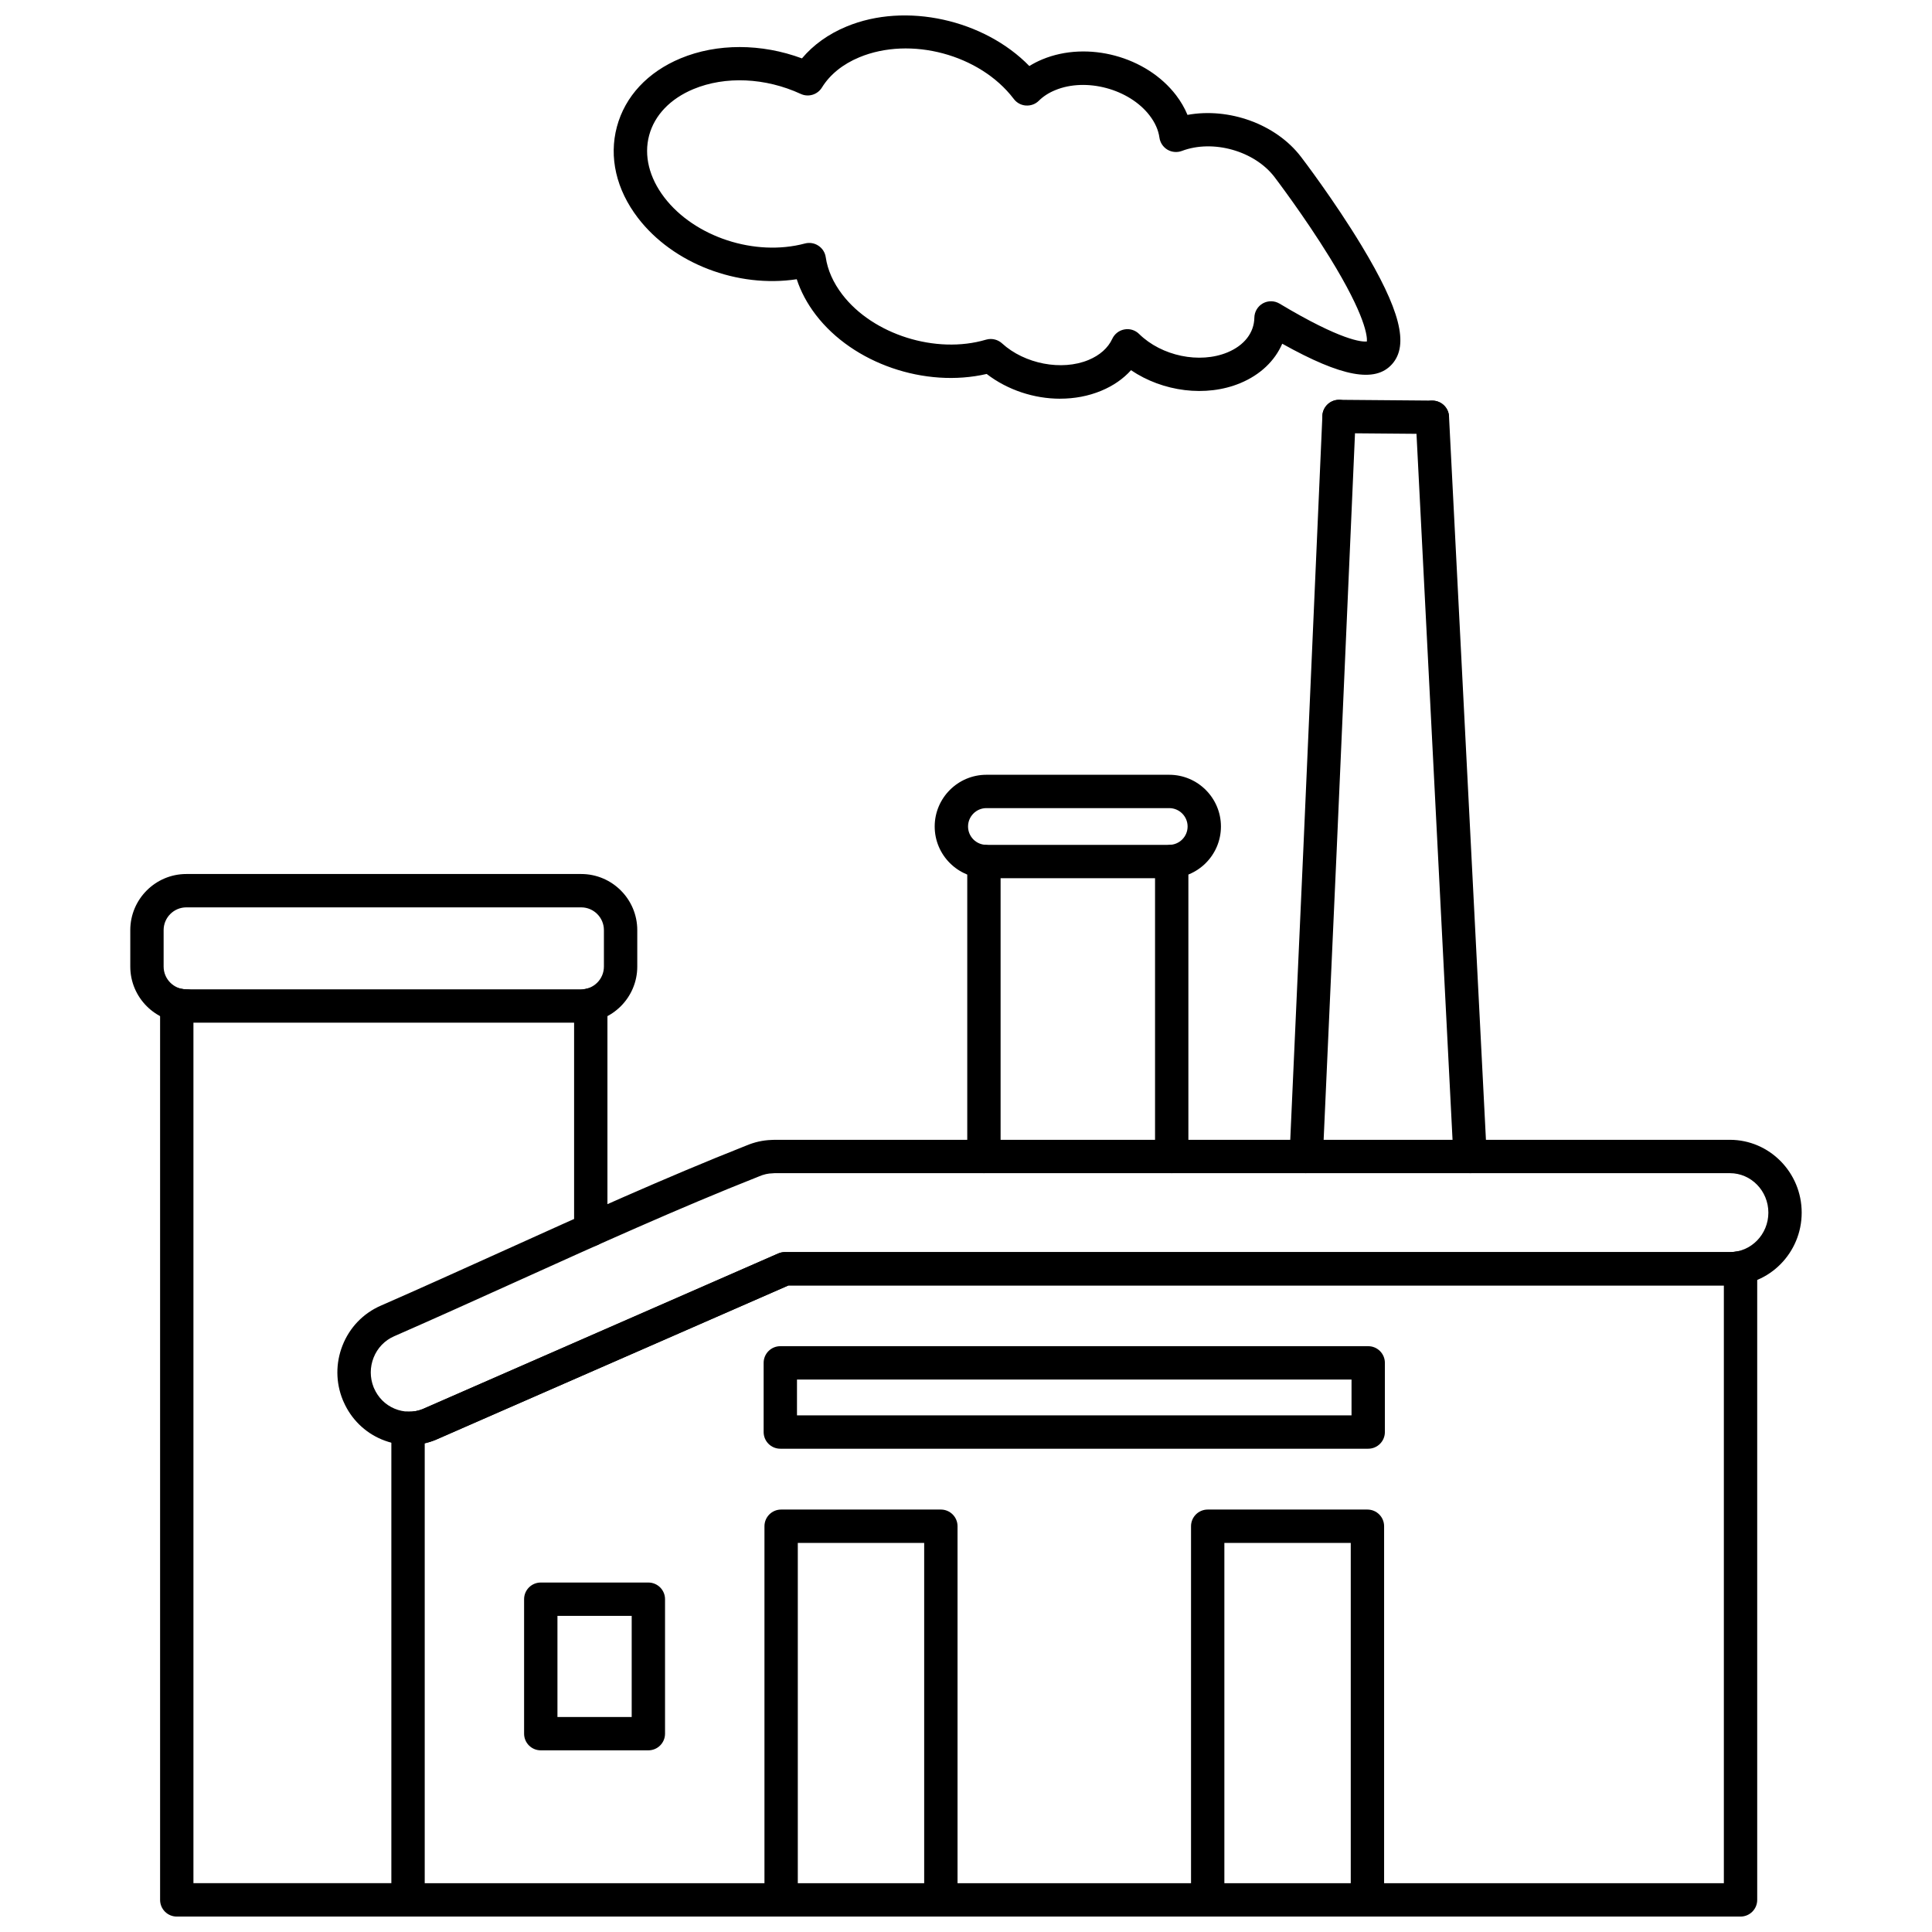 <?xml version="1.0" encoding="UTF-8"?>
<!-- Uploaded to: SVG Repo, www.svgrepo.com, Generator: SVG Repo Mixer Tools -->
<svg width="800px" height="800px" version="1.1" viewBox="144 144 512 512" xmlns="http://www.w3.org/2000/svg">
 <defs>
  <clipPath id="e">
   <path d="m247 475h363v176.9h-363z"/>
  </clipPath>
  <clipPath id="d">
   <path d="m346 544h52v107.9h-52z"/>
  </clipPath>
  <clipPath id="c">
   <path d="m459 544h52v107.9h-52z"/>
  </clipPath>
  <clipPath id="b">
   <path d="m186 405h119v246.9h-119z"/>
  </clipPath>
  <clipPath id="a">
   <path d="m306 148.09h210v101.91h-210z"/>
  </clipPath>
 </defs>
 <path d="m343.38 451.7h0.012zm-100.39 59.887c0.047 0.09 0.098 0.203 0.16 0.355 1.066 2.441 2.984 4.352 5.406 5.363 2.418 1.023 5.062 1.059 7.461 0.113 0.113-0.043 0.227-0.102 0.352-0.16l93.879-41.078c0.559-0.242 1.16-0.367 1.77-0.367h250.43c5.617 0 10.188-4.695 10.188-10.449 0-5.766-4.57-10.461-10.188-10.461h-253.14c-0.09 0-0.176 0.012-0.262 0.012-0.09 0.012-0.176 0.012-0.266 0.023-1.254 0.023-2.383 0.289-3.66 0.828-0.035 0.012-0.07 0.035-0.109 0.047-21.074 8.332-43.07 18.277-64.336 27.898-10.629 4.801-21.621 9.773-32.223 14.41-2.504 1.094-4.438 3.109-5.453 5.688-0.988 2.519-0.988 5.269-0.004 7.781zm9.457 15.363c-2.477 0-4.957-0.508-7.316-1.496-4.5-1.887-8.066-5.41-10.051-9.91-0.051-0.094-0.125-0.254-0.238-0.543-1.887-4.625-1.914-9.758-0.074-14.43 1.875-4.766 5.477-8.52 10.141-10.555 10.547-4.613 21.512-9.578 32.117-14.363 21.348-9.656 43.422-19.633 64.676-28.035 2.231-0.945 4.43-1.438 6.723-1.52 0.289-0.023 0.578-0.035 0.875-0.035h253.14c10.492 0 19.027 8.656 19.027 19.301 0 10.633-8.535 19.289-19.027 19.289h-249.5l-93.09 40.734c-0.145 0.082-0.277 0.137-0.387 0.172-2.266 0.934-4.644 1.395-7.023 1.395z"/>
 <g clip-path="url(#e)">
  <path d="m256.55 643.07h344.29v-158.41h-247.89l-93.09 40.734c-0.145 0.082-0.277 0.137-0.387 0.172-0.957 0.391-1.93 0.703-2.918 0.922v116.59zm348.7 8.84h-353.12c-2.441 0-4.418-1.98-4.418-4.418v-124.97c0-1.184 0.48-2.324 1.332-3.164 0.852-0.828 1.977-1.312 3.188-1.254 1.297 0.035 2.57-0.195 3.785-0.68 0.113-0.043 0.227-0.102 0.352-0.16l93.879-41.078c0.559-0.242 1.16-0.367 1.77-0.367h250.43c0.652 0 1.305-0.07 1.938-0.195 1.301-0.266 2.648 0.07 3.676 0.91 1.02 0.84 1.617 2.094 1.617 3.418v167.54c0 2.441-1.977 4.418-4.418 4.418z"/>
 </g>
 <g clip-path="url(#d)">
  <path d="m393.34 651.91c-2.441 0-4.422-1.98-4.422-4.418v-94.609h-33.492v94.609c0 2.441-1.98 4.418-4.418 4.418-2.441 0-4.418-1.98-4.418-4.418v-99.027c0-2.441 1.977-4.418 4.418-4.418h42.332c2.441 0 4.418 1.98 4.418 4.418v99.027c0 2.441-1.977 4.418-4.418 4.418z"/>
 </g>
 <g clip-path="url(#c)">
  <path d="m506.38 651.91c-2.441 0-4.418-1.98-4.418-4.418v-94.609h-33.492v94.609c0 2.441-1.98 4.418-4.418 4.418-2.441 0-4.418-1.98-4.418-4.418v-99.027c0-2.441 1.98-4.418 4.418-4.418h42.332c2.441 0 4.418 1.98 4.418 4.418v99.027c0 2.441-1.98 4.418-4.418 4.418z"/>
 </g>
 <path d="m291.73 599.02h19.676v-26.793h-19.676zm24.094 8.836h-28.516c-2.441 0-4.418-1.965-4.418-4.418v-35.633c0-2.441 1.98-4.418 4.418-4.418h28.516c2.441 0 4.418 1.98 4.418 4.418v35.633c0 2.449-1.98 4.418-4.418 4.418z"/>
 <path d="m355.21 519.09h146.96v-9.496h-146.96zm151.38 8.836h-155.8c-2.441 0-4.418-1.98-4.418-4.418v-18.336c0-2.441 1.98-4.418 4.418-4.418h155.8c2.441 0 4.418 1.98 4.418 4.418v18.336c0 2.438-1.977 4.418-4.418 4.418z"/>
 <path d="m490.16 454.9h-0.203c-2.441-0.117-4.328-2.176-4.215-4.617l3.66-81.312 5.043-114.8c0.105-2.438 2.195-4.328 4.609-4.211 2.438 0.102 4.328 2.164 4.223 4.606l-5.043 114.79-3.664 81.324c-0.109 2.371-2.062 4.211-4.41 4.211zm43.426 0c-2.336 0-4.289-1.832-4.41-4.188l-10.004-195.9c-0.125-2.441 1.75-4.523 4.191-4.637 2.434-0.09 4.516 1.75 4.641 4.18l10 195.91c0.125 2.438-1.75 4.512-4.188 4.637h-0.23z"/>
 <g clip-path="url(#b)">
  <path d="m300.56 474.33c-2.441 0-4.418-1.98-4.418-4.418v-59.629c0-2.441 1.98-4.418 4.418-4.418 2.441 0 4.418 1.98 4.418 4.418v59.629c0 2.441-1.98 4.418-4.418 4.418zm-48.195 177.58h-61.52c-2.441 0-4.418-1.98-4.418-4.418v-237.21c0-1.359 0.629-2.644 1.703-3.488 1.078-0.828 2.477-1.129 3.797-0.797 0.477 0.125 0.969 0.184 1.465 0.184 2.441 0 4.418 1.98 4.418 4.418 0 1.77-1.043 3.293-2.547 4.004v228.46h57.098c2.441 0 4.418 1.98 4.418 4.418 0 2.441-1.977 4.418-4.418 4.418z"/>
 </g>
 <path d="m193.39 384.46c-3.324 0-6.027 2.703-6.027 6.031v9.656c0 3.328 2.703 6.031 6.027 6.031h104.63c3.324 0 6.023-2.703 6.023-6.031v-9.656c0-3.328-2.703-6.031-6.023-6.031zm104.63 30.559h-104.63c-8.195 0-14.863-6.676-14.863-14.871v-9.656c0-8.195 6.668-14.871 14.863-14.871h104.63c8.195 0 14.863 6.676 14.863 14.871v9.656c0 8.195-6.672 14.871-14.863 14.871z"/>
 <path d="m404.75 454.9c-2.441 0-4.418-1.98-4.418-4.418v-78.184c0-2.441 1.98-4.418 4.418-4.418 2.441 0 4.418 1.98 4.418 4.418v78.184c0 2.441-1.98 4.418-4.418 4.418zm49.766 0c-2.441 0-4.418-1.98-4.418-4.418v-78.184c0-2.441 1.98-4.418 4.418-4.418 2.441 0 4.418 1.98 4.418 4.418v78.184c0 2.441-1.977 4.418-4.418 4.418z"/>
 <path d="m405.41 358.16c-2.684 0-4.867 2.188-4.867 4.867 0 2.695 2.184 4.867 4.867 4.867h48.445c2.688 0 4.871-2.176 4.871-4.867 0-2.68-2.184-4.867-4.871-4.867zm48.445 18.578h-48.445c-7.559 0-13.707-6.144-13.707-13.707 0-7.551 6.148-13.707 13.707-13.707h48.445c7.559 0 13.707 6.156 13.707 13.707 0 7.562-6.152 13.707-13.707 13.707z"/>
 <g clip-path="url(#a)">
  <path d="m406.56 233.84c1.086 0 2.156 0.402 2.981 1.148 5.981 5.469 15.84 7.356 22.926 4.41 3-1.242 5.176-3.188 6.297-5.606 0.602-1.301 1.805-2.234 3.219-2.488 1.41-0.266 2.867 0.184 3.891 1.199 5.957 5.856 16.027 7.953 23.43 4.879 4.457-1.852 7.051-5.215 7.113-9.195 0.027-1.578 0.891-3.027 2.269-3.797 1.383-0.762 3.066-0.734 4.418 0.082 16.43 9.84 21.832 10.172 23.137 10.023 0.109-1.289-0.27-6.711-9.84-22.25-6.82-11.07-14.574-21.234-14.652-21.34-5.301-6.93-16.309-10.023-24.547-6.902-1.254 0.469-2.66 0.344-3.816-0.336-1.156-0.691-1.938-1.867-2.121-3.191-0.277-2-1.152-3.973-2.598-5.859-5.387-7.043-16.859-10.129-25.047-6.711-1.711 0.699-3.16 1.648-4.309 2.785-0.902 0.906-2.148 1.355-3.426 1.277-1.27-0.082-2.445-0.715-3.215-1.738-0.012-0.012-0.066-0.078-0.074-0.094-8.938-11.695-27.285-16.605-40.883-10.945-4.371 1.816-7.789 4.582-9.895 8.008-1.172 1.898-3.582 2.637-5.613 1.691-9.359-4.316-19.992-4.789-28.441-1.277-6.133 2.559-10.297 6.906-11.734 12.262-1.434 5.336 0 11.195 4.035 16.465 8.012 10.473 24.027 15.723 37.254 12.188 1.219-0.32 2.516-0.113 3.57 0.59 1.055 0.688 1.758 1.793 1.941 3.051 0.496 3.394 1.973 6.723 4.391 9.887 8.137 10.633 24.863 15.883 38.082 11.961 0.414-0.125 0.84-0.184 1.262-0.184zm18.398 15.824c-6.891 0-13.926-2.289-19.48-6.562-16.289 3.766-35.379-2.727-45.281-15.664-2.297-3.004-3.984-6.168-5.051-9.438-15.66 2.371-32.777-4.086-42.105-16.273-5.738-7.504-7.711-16.082-5.555-24.137 2.16-8.055 8.152-14.492 16.875-18.125 9.66-4.019 21.449-3.973 32.164 0.008 2.996-3.566 7.012-6.457 11.789-8.434 15.73-6.551 36.523-1.809 48.473 10.461 1.066-0.668 2.215-1.254 3.434-1.762 11.992-4.984 27.574-0.82 35.465 9.508 1.254 1.648 2.266 3.394 3.012 5.199 10.93-2.008 23.402 2.387 30.066 11.098 0.355 0.457 8.785 11.508 16.035 23.5 10.246 16.953 12.668 26.355 8.105 31.465-4.465 5.008-13.293 3.406-29.098-5.422-1.957 4.535-5.824 8.254-11.121 10.449-9.086 3.777-20.527 2.277-28.953-3.43-2.055 2.289-4.711 4.133-7.875 5.445-3.414 1.426-7.137 2.106-10.902 2.106z"/>
 </g>
 <path d="m523.59 259h-0.039l-24.727-0.207c-2.441-0.023-4.402-2.016-4.383-4.453 0.02-2.43 1.996-4.387 4.418-4.387h0.039l24.727 0.207c2.441 0.023 4.402 2.012 4.383 4.453-0.02 2.43-1.996 4.387-4.418 4.387z"/>
</svg>